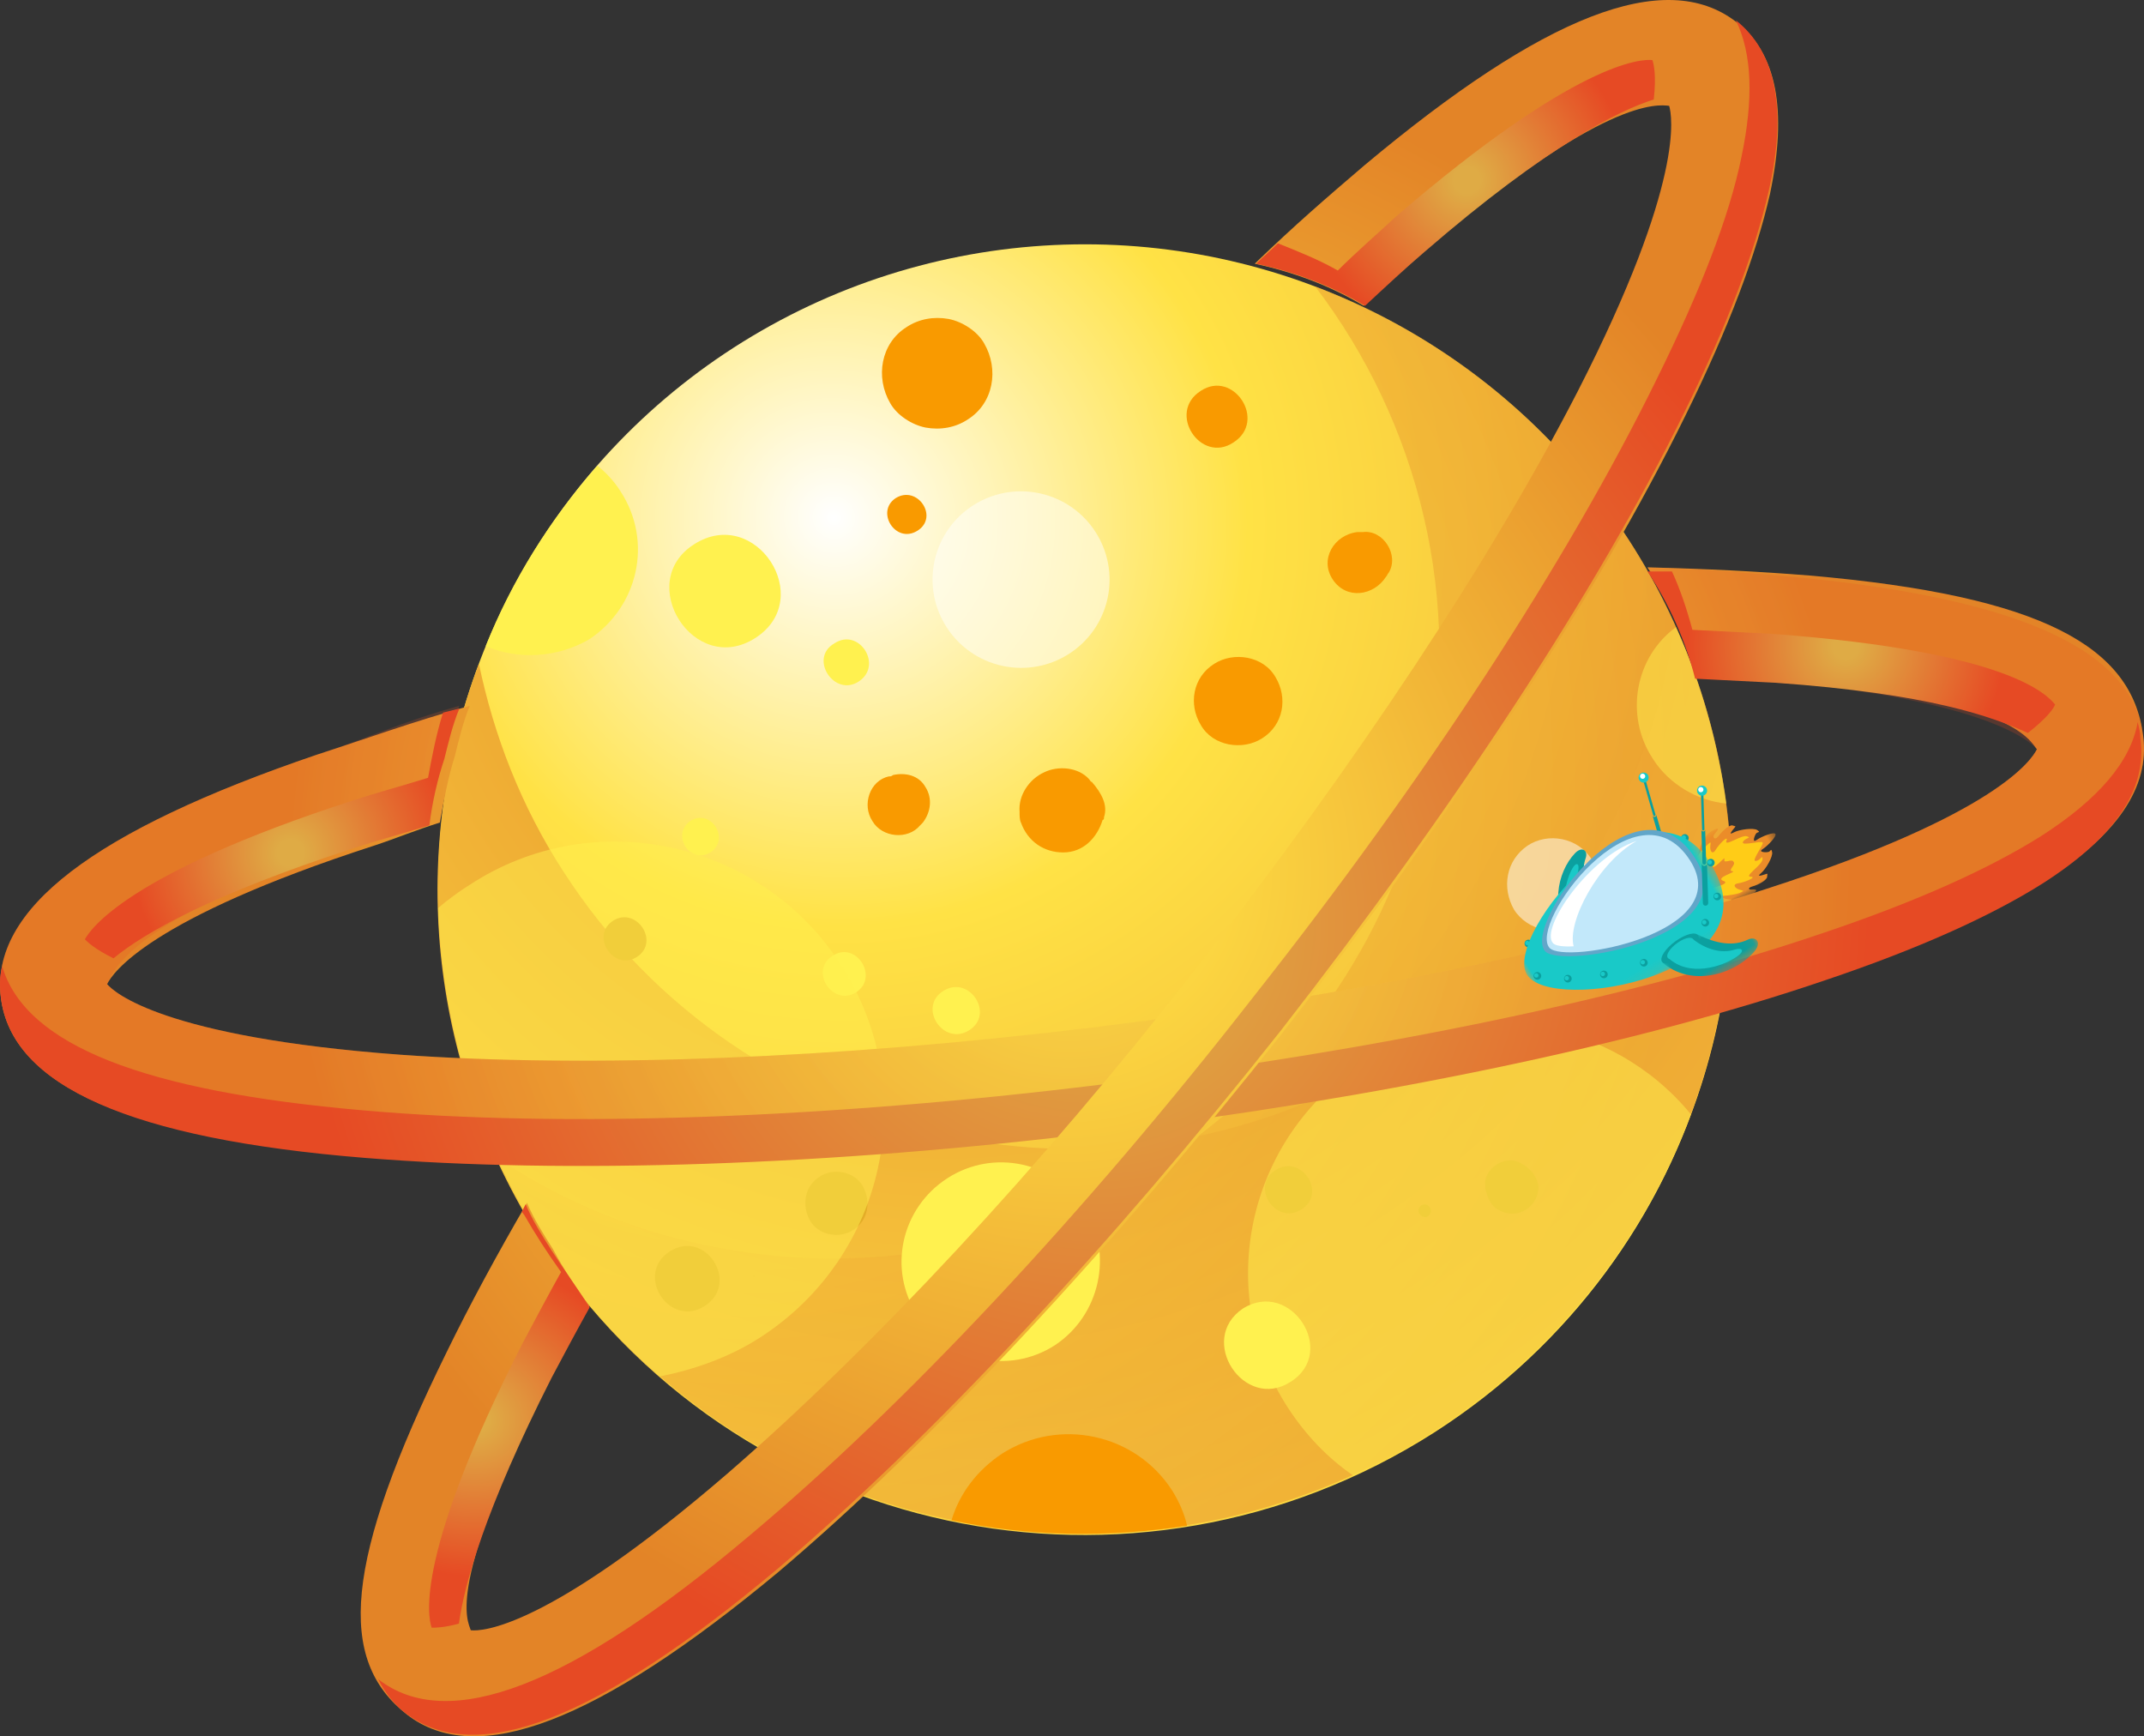 <?xml version="1.0" encoding="UTF-8"?>
<svg width="205px" height="166px" viewBox="0 0 205 166" version="1.1" xmlns="http://www.w3.org/2000/svg" xmlns:xlink="http://www.w3.org/1999/xlink">
    <rect x="0" y="0" width="205" height="166" fill="#333333" stroke="none"/>
    <title>88C29E73-8E83-4500-8108-3CA987BED5A9</title>
    <defs>
        <radialGradient cx="69.277%" cy="21.097%" fx="69.277%" fy="21.097%" r="114.309%" gradientTransform="translate(0.693,0.211),scale(0.997,1),rotate(127.453),translate(-0.693,-0.211)" id="radialGradient-1">
            <stop stop-color="#FFFFFF" offset="0%"></stop>
            <stop stop-color="#FFE245" offset="28.076%"></stop>
            <stop stop-color="#E38427" offset="100%"></stop>
        </radialGradient>
        <radialGradient cx="61.182%" cy="-10.018%" fx="61.182%" fy="-10.018%" r="127.749%" gradientTransform="translate(0.612,-0.1),scale(0.703,1),rotate(32.718),translate(-0.612,0.1)" id="radialGradient-2">
            <stop stop-color="#E38427" offset="0.37%"></stop>
            <stop stop-color="#FFE245" offset="91.85%"></stop>
        </radialGradient>
        <radialGradient cx="81.084%" cy="36.817%" fx="81.084%" fy="36.817%" r="73.975%" gradientTransform="translate(0.811,0.368),scale(1,0.991),rotate(120.445),translate(-0.811,-0.368)" id="radialGradient-3">
            <stop stop-color="#FFE245" offset="0%"></stop>
            <stop stop-color="#E38427" offset="100%"></stop>
        </radialGradient>
        <radialGradient cx="50.032%" cy="50.516%" fx="50.032%" fy="50.516%" r="132.731%" gradientTransform="translate(0.5,0.505),scale(0.278,1),rotate(32.718),translate(-0.5,-0.505)" id="radialGradient-4">
            <stop stop-color="#FFE245" offset="8.148%"></stop>
            <stop stop-color="#E38427" offset="99.63%"></stop>
        </radialGradient>
        <radialGradient cx="50.032%" cy="50.516%" fx="50.032%" fy="50.516%" r="132.731%" gradientTransform="translate(0.5,0.505),scale(0.278,1),rotate(32.718),translate(-0.5,-0.505)" id="radialGradient-5">
            <stop stop-color="#DFAB45" offset="8.148%"></stop>
            <stop stop-color="#E64A24" offset="100%"></stop>
        </radialGradient>
        <radialGradient cx="45.094%" cy="57.786%" fx="45.094%" fy="57.786%" r="63.894%" gradientTransform="translate(0.451,0.578),scale(0.667,1),rotate(32.718),translate(-0.451,-0.578)" id="radialGradient-6">
            <stop stop-color="#DFAB45" offset="8.148%"></stop>
            <stop stop-color="#E64A24" offset="100%"></stop>
        </radialGradient>
        <radialGradient cx="49.493%" cy="37.338%" fx="49.493%" fy="37.338%" r="176.249%" gradientTransform="translate(0.495,0.373),scale(0.207,1),rotate(32.718),translate(-0.495,-0.373)" id="radialGradient-7">
            <stop stop-color="#DFAB45" offset="8.148%"></stop>
            <stop stop-color="#E64A24" offset="100%"></stop>
        </radialGradient>
        <radialGradient cx="51.293%" cy="45.989%" fx="51.293%" fy="45.989%" r="98.425%" gradientTransform="translate(0.513,0.46),scale(0.396,1),rotate(33.381),translate(-0.513,-0.46)" id="radialGradient-8">
            <stop stop-color="#DFAB45" offset="8.148%"></stop>
            <stop stop-color="#E64A24" offset="100%"></stop>
        </radialGradient>
        <polygon id="path-9" points="0 -4.16134236e-12 8.411 -4.16134236e-12 8.411 7.195 0 7.195"></polygon>
        <polygon id="path-11" points="-2.07240233e-12 0 20.52 0 20.52 12.907 -2.07240233e-12 12.907"></polygon>
        <polygon id="path-13" points="-2.07240233e-12 0 8.902 0 8.902 4.466 -2.07240233e-12 4.466"></polygon>
        <radialGradient cx="50.001%" cy="50.012%" fx="50.001%" fy="50.012%" r="55.784%" gradientTransform="translate(0.5,0.5),scale(1,0.816),rotate(32.645),translate(-0.5,-0.5)" id="radialGradient-15">
            <stop stop-color="#FFE245" offset="8.148%"></stop>
            <stop stop-color="#E38427" offset="99.63%"></stop>
        </radialGradient>
        <radialGradient cx="47.321%" cy="49.167%" fx="47.321%" fy="49.167%" r="65.548%" gradientTransform="translate(0.473,0.492),scale(0.616,1),rotate(32.718),translate(-0.473,-0.492)" id="radialGradient-16">
            <stop stop-color="#DFAB45" offset="8.148%"></stop>
            <stop stop-color="#E64A24" offset="100%"></stop>
        </radialGradient>
        <radialGradient cx="65.999%" cy="50.942%" fx="65.999%" fy="50.942%" r="97.529%" gradientTransform="translate(0.66,0.509),scale(1,0.379),rotate(32.718),translate(-0.66,-0.509)" id="radialGradient-17">
            <stop stop-color="#DFAB45" offset="8.148%"></stop>
            <stop stop-color="#E64A24" offset="100%"></stop>
        </radialGradient>
        <radialGradient cx="48.651%" cy="51.738%" fx="48.651%" fy="51.738%" r="55.496%" gradientTransform="translate(0.487,0.517),scale(1,0.816),rotate(32.718),translate(-0.487,-0.517)" id="radialGradient-18">
            <stop stop-color="#DFAB45" offset="8.148%"></stop>
            <stop stop-color="#E64A24" offset="100%"></stop>
        </radialGradient>
    </defs>
    <g id="Landing" stroke="none" stroke-width="1" fill="none" fill-rule="evenodd">
        <g id="Landing-Bitel-Aventuras-Web" transform="translate(-1148, -243)">
            <g id="Home" transform="translate(0, 0)">
                <g id="Planeta-Carreras" transform="translate(1250.5, 326) scale(-1, 1) translate(-1250.5, -326) translate(1148, 243)">
                    <ellipse id="Oval" fill="url(#radialGradient-1)" fill-rule="nonzero" cx="101.262" cy="85" rx="61.853" ry="61.643"></ellipse>
                    <path d="M159.209,63.457 C157.776,70.336 155.172,77.084 151.135,83.313 C133.816,110.176 97.877,117.963 70.922,100.573 C56.077,91.099 47.092,75.916 44.879,59.824 C32.508,87.206 41.753,120.169 67.797,136.91 C96.574,155.338 134.858,147.162 153.349,118.482 C164.287,101.352 165.85,80.977 159.209,63.457 Z" id="Path" fill="url(#radialGradient-2)" fill-rule="nonzero"></path>
                    <path d="M157.516,110.695 C151.656,114.589 145.015,117.444 137.723,119.001 C106.341,125.749 75.479,105.894 68.708,74.618 C64.932,57.488 69.359,40.358 79.256,27.38 C51.129,38.022 34.201,67.87 40.842,97.978 C48.004,131.2 80.949,152.353 114.414,145.216 C134.207,141.063 149.703,127.696 157.516,110.695 Z" id="Path" fill="url(#radialGradient-3)" fill-rule="nonzero" opacity="0.45"></path>
                    <ellipse id="Oval" fill="#FFFFFF" fill-rule="nonzero" opacity="0.5" transform="translate(107.37, 55.412) rotate(-12.31) translate(-107.37, -55.412) " cx="107.37" cy="55.412" rx="8.463" ry="8.437"></ellipse>
                    <path d="M99.439,78.122 C99.439,78.252 99.439,78.382 99.569,78.382 C100.09,80.069 101.392,81.496 103.346,81.496 C105.169,81.496 106.731,80.458 107.382,78.641 C107.513,78.382 107.513,77.992 107.513,77.603 C107.643,76.046 106.601,74.488 105.169,73.839 C103.867,73.191 101.913,73.32 100.872,74.488 C100.741,74.618 100.741,74.748 100.611,74.748 C99.7,75.786 99.049,76.954 99.439,78.122 L99.439,78.122 Z" id="Path" fill="#F99A00" fill-rule="nonzero"></path>
                    <path d="M120.013,74.229 C119.883,74.229 119.753,74.229 119.623,74.099 C118.451,73.839 117.149,74.099 116.498,75.267 C115.847,76.305 115.977,77.603 116.758,78.641 C116.888,78.771 116.888,78.771 117.018,78.901 C118.19,80.328 120.665,80.069 121.576,78.511 C122.618,76.954 121.836,74.618 120.013,74.229 L120.013,74.229 Z" id="Path" fill="#F99A00" fill-rule="nonzero"></path>
                    <path d="M132.775,60.992 C138.634,64.755 144.364,55.671 138.634,52.037 C132.775,48.274 126.915,57.228 132.775,60.992 L132.775,60.992 Z" id="Path" fill="#FFF14F" fill-rule="nonzero"></path>
                    <path d="M137.072,81.496 C139.025,82.664 140.848,79.809 139.025,78.511 C137.072,77.214 135.119,80.198 137.072,81.496 L137.072,81.496 Z" id="Path" fill="#FFF14F" fill-rule="nonzero"></path>
                    <path d="M84.334,70.595 C86.157,71.763 89.022,71.374 90.194,69.297 C91.366,67.351 90.975,64.755 88.892,63.457 C87.069,62.289 84.204,62.679 83.032,64.755 C81.86,66.702 82.251,69.297 84.334,70.595 L84.334,70.595 Z" id="Path" fill="#F99A00" fill-rule="nonzero"></path>
                    <path d="M87.069,42.304 C90.194,44.381 93.449,39.449 90.194,37.373 C87.069,35.296 83.813,40.228 87.069,42.304 L87.069,42.304 Z" id="Path" fill="#F99A00" fill-rule="nonzero"></path>
                    <path d="M75.219,50.869 C75.089,50.869 74.959,50.869 74.698,50.869 C72.745,50.61 71.182,53.075 72.224,54.763 C72.354,54.892 72.354,55.022 72.484,55.152 C73.656,56.969 76.261,57.358 77.563,55.411 C78.865,53.465 77.433,51.129 75.219,50.869 L75.219,50.869 Z" id="Path" fill="#F99A00" fill-rule="nonzero"></path>
                    <path d="M112.461,40.098 C113.633,40.877 115.065,41.136 116.498,40.877 C117.8,40.617 119.232,39.709 119.883,38.541 C121.316,36.075 120.795,32.831 118.321,31.273 C117.149,30.495 115.716,30.235 114.284,30.495 C112.982,30.754 111.549,31.663 110.898,32.831 C109.466,35.296 109.987,38.541 112.461,40.098 L112.461,40.098 Z" id="Path" fill="#F99A00" fill-rule="nonzero"></path>
                    <path d="M112.331,98.497 C114.805,100.054 117.279,96.29 114.805,94.733 C112.331,93.176 109.857,96.939 112.331,98.497 L112.331,98.497 Z" id="Path" fill="#FFF14F" fill-rule="nonzero"></path>
                    <path d="M123.139,94.863 C125.352,96.29 127.696,92.787 125.352,91.359 C123.139,89.932 120.925,93.435 123.139,94.863 L123.139,94.863 Z" id="Path" fill="#FFF14F" fill-rule="nonzero"></path>
                    <path d="M122.878,65.145 C125.222,66.702 127.696,62.938 125.222,61.511 C122.878,59.954 120.534,63.587 122.878,65.145 L122.878,65.145 Z" id="Path" fill="#FFF14F" fill-rule="nonzero"></path>
                    <path d="M117.279,50.74 C119.362,52.037 121.316,48.923 119.362,47.625 C117.279,46.327 115.195,49.442 117.279,50.74 L117.279,50.74 Z" id="Path" fill="#F99A00" fill-rule="nonzero"></path>
                    <path d="M54.124,88.244 C56.077,89.542 58.942,89.023 60.244,86.947 C61.416,84.87 61.025,82.275 58.942,80.847 C56.989,79.55 54.124,80.069 52.822,82.145 C51.65,84.221 52.041,86.947 54.124,88.244 L54.124,88.244 Z" id="Path" fill="#FFFFFF" fill-rule="nonzero" opacity="0.5"></path>
                    <path d="M68.448,116.276 C69.099,116.665 69.75,115.627 69.099,115.238 C68.448,114.848 67.797,115.757 68.448,116.276 L68.448,116.276 Z" id="Path" fill="#E3AD27" fill-rule="nonzero"></path>
                    <path d="M80.558,115.627 C83.032,117.184 85.506,113.421 83.032,111.863 C80.558,110.306 78.084,114.07 80.558,115.627 L80.558,115.627 Z" id="Path" fill="#E3AD27" fill-rule="nonzero"></path>
                    <path d="M62.979,113.68 C62.979,113.551 62.979,113.421 62.979,113.421 C63.239,111.734 61.025,110.306 59.593,111.215 C59.463,111.215 59.463,111.344 59.333,111.344 C58.551,111.863 58.03,112.512 57.9,113.421 C57.9,114.329 58.291,115.108 59.072,115.627 C59.853,116.146 60.765,116.146 61.546,115.757 C62.458,115.367 62.718,114.589 62.979,113.68 L62.979,113.68 Z" id="Path" fill="#E3AD27" fill-rule="nonzero"></path>
                    <path d="M123.399,117.574 C124.701,118.482 126.785,118.093 127.566,116.665 C128.347,115.238 128.087,113.421 126.654,112.512 C125.352,111.604 123.269,111.993 122.488,113.421 C121.706,114.848 121.967,116.665 123.399,117.574 L123.399,117.574 Z" id="Path" fill="#E3AD27" fill-rule="nonzero"></path>
                    <path d="M132.905,121.986 C132.905,122.116 133.035,121.986 132.905,121.986 C132.905,121.856 132.775,121.986 132.905,121.986 L132.905,121.986 Z" id="Path" fill="#E3AD27" fill-rule="nonzero"></path>
                    <path d="M144.103,91.489 C146.317,92.916 148.661,89.412 146.317,87.985 C144.103,86.687 141.89,90.061 144.103,91.489 L144.103,91.489 Z" id="Path" fill="#E3AD27" fill-rule="nonzero"></path>
                    <path d="M137.593,124.841 C140.978,127.047 144.364,121.856 140.978,119.65 C137.593,117.444 134.207,122.635 137.593,124.841 L137.593,124.841 Z" id="Path" fill="#E3AD27" fill-rule="nonzero"></path>
                    <path d="M124.571,92.267 C116.888,104.207 120.274,120.039 132.254,127.826 C135.249,129.772 138.634,130.94 141.89,131.589 C146.187,127.826 150.093,123.543 153.219,118.482 C159.599,108.619 162.724,97.718 163.115,86.817 C162.204,86.038 161.162,85.26 160.12,84.611 C148.27,76.824 132.254,80.328 124.571,92.267 Z" id="Path" fill="#FFF14F" fill-rule="nonzero" opacity="0.5"></path>
                    <path d="M158.557,61.77 C156.083,55.541 152.437,49.701 147.88,44.51 C147.098,45.159 146.317,45.938 145.666,46.976 C142.541,51.778 143.973,58.007 148.661,61.121 C151.786,62.938 155.562,63.068 158.557,61.77 Z" id="Path" fill="#FFF14F" fill-rule="nonzero"></path>
                    <path d="M67.797,136.78 C70.271,138.338 72.875,139.765 75.61,141.063 C78.084,139.376 80.167,137.17 81.86,134.574 C89.022,123.543 85.767,108.749 74.698,101.611 C64.411,94.993 50.869,97.329 43.316,106.543 C47.743,118.612 56.077,129.253 67.797,136.78 Z" id="Path" fill="#FFF14F" fill-rule="nonzero" opacity="0.5"></path>
                    <path d="M81.6,132.108 C86.027,134.963 90.585,128.085 86.157,125.1 C81.6,122.245 77.042,129.253 81.6,132.108 L81.6,132.108 Z" id="Path" fill="#FFF14F" fill-rule="nonzero"></path>
                    <path d="M44.748,59.954 C42.274,65.404 40.712,71.114 39.93,76.824 C42.665,76.565 45.399,75.007 46.962,72.542 C49.697,68.389 48.655,62.809 44.748,59.954 Z" id="Path" fill="#FFF14F" fill-rule="nonzero" opacity="0.5"></path>
                    <path d="M109.205,138.986 C103.736,135.482 96.444,137.04 92.928,142.49 C92.277,143.529 91.756,144.696 91.496,145.864 C99.049,147.032 106.731,146.903 114.023,145.345 C113.242,142.75 111.549,140.544 109.205,138.986 Z" id="Path" fill="#F99A00" fill-rule="nonzero"></path>
                    <path d="M104.127,128.604 C108.554,131.459 114.414,130.162 117.279,125.749 C120.144,121.337 118.841,115.497 114.414,112.642 C109.987,109.787 104.127,111.085 101.262,115.497 C98.528,119.909 99.83,125.749 104.127,128.604 Z" id="Path" fill="#FFF14F" fill-rule="nonzero"></path>
                    <path d="M204.914,95.382 C205.956,86.947 196.06,79.42 174.704,72.152 C169.886,70.595 165.678,69.038 160.078,67.48 C160.729,69.038 161.12,70.725 161.511,72.282 C162.162,74.359 162.552,76.435 162.943,78.641 C165.417,79.42 166.891,80.069 169.235,80.847 C190.851,87.855 194.237,93.046 194.758,94.084 C194.107,94.863 189.419,99.146 166.761,100.833 C148.531,102.13 125.092,101.222 100.611,98.237 C76.131,95.252 53.082,90.58 35.763,84.87 C14.148,77.862 10.762,72.671 10.241,71.633 C10.892,70.855 12.58,66.572 35.238,64.885 C37.712,64.755 40.316,64.625 42.92,64.496 C43.832,60.862 45.394,57.358 47.478,54.243 C42.009,54.373 36.8,54.633 31.982,55.022 C9.585,56.969 1.126,61.9 0.084,70.336 C-0.567,75.267 2.558,79.809 9.46,84.221 C14.408,87.336 21.309,90.451 30.164,93.435 C48.394,99.665 73.005,104.726 99.309,107.97 C125.613,111.215 150.744,111.993 169.886,110.436 C192.544,108.879 203.873,103.817 204.914,95.382 Z" id="Path" fill="url(#radialGradient-4)" fill-rule="nonzero"></path>
                    <path d="M204.914,95.382 C205.956,86.947 196.06,79.42 174.704,72.152 C169.886,70.595 166.678,69.038 161.078,67.48 C161.729,69.038 162.12,70.725 162.511,72.282 C163.162,74.359 163.552,76.435 163.943,78.641 C166.417,79.42 168.891,80.069 171.235,80.847 C192.851,87.855 194.237,93.046 194.758,94.084 C194.107,94.863 189.419,99.146 166.761,100.833 C148.531,102.13 125.092,101.222 100.611,98.237 C76.131,95.252 53.082,90.58 35.763,84.87 C14.148,77.862 10.762,72.671 10.241,71.633 C10.892,70.855 15.58,66.572 38.238,64.885 C40.712,64.755 40.316,64.625 42.92,64.496 C43.832,60.862 45.394,57.358 47.478,54.243 C42.009,54.373 39.8,54.633 34.982,55.022 C12.585,56.969 1.126,61.9 0.084,70.336 C-0.567,75.267 2.558,79.809 9.46,84.221 C14.408,87.336 21.309,90.451 30.164,93.435 C48.394,99.665 73.005,104.726 99.309,107.97 C125.613,111.215 150.744,111.993 169.886,110.436 C192.544,108.879 203.873,103.817 204.914,95.382 Z" id="Path" fill="url(#radialGradient-5)" fill-rule="nonzero" opacity="0.2"></path>
                    <g id="Group" transform="translate(0.26, 54.633)" fill-rule="nonzero">
                        <path d="M163.683,24.268 C166.157,25.047 168.631,25.695 170.975,26.474 C184.517,30.886 190.898,34.52 193.893,36.986 C195.716,36.077 196.367,35.429 196.627,35.169 C196.107,34.261 192.721,28.94 171.105,21.932 C168.761,21.153 166.287,20.504 163.813,19.726 C163.422,17.649 163.032,15.573 162.38,13.497 C161.86,13.367 161.339,13.237 160.818,13.107 C161.469,14.665 161.86,16.352 162.25,17.909 C162.901,19.856 163.422,22.062 163.683,24.268 Z" id="Path" fill="url(#radialGradient-6)"></path>
                        <path d="M204.654,40.749 C204.784,39.711 204.784,38.673 204.524,37.764 C202.31,45.291 190.981,49.704 170.016,51.521 C150.875,53.208 125.743,52.299 99.439,49.055 C73.136,45.811 48.525,40.749 30.294,34.52 C21.44,31.535 14.538,28.421 9.59,25.306 C4.121,21.802 0.996,18.168 0.345,14.405 C0.214,14.924 0.084,15.443 0.084,15.962 C-0.567,20.894 2.558,25.436 9.46,29.848 C14.408,32.963 21.309,36.077 30.164,39.062 C48.394,45.291 73.005,50.353 99.309,53.597 C125.613,56.841 150.744,57.62 169.886,56.063 C192.283,54.246 203.612,49.185 204.654,40.749 Z" id="Path" fill="url(#radialGradient-7)"></path>
                        <path d="M42.92,5.58 C40.316,5.71 37.712,5.84 35.238,5.97 C12.58,7.657 9.022,11.81 8.241,12.718 C8.371,13.107 9.022,14.016 10.845,15.443 C14.231,13.886 20.263,11.68 34.977,10.642 C37.451,10.512 40.056,10.382 42.66,10.252 C43.571,6.619 45.134,3.115 47.217,0 C46.436,0 45.655,0 44.874,0 C44.092,1.687 43.441,3.634 42.92,5.58 Z" id="Path" fill="url(#radialGradient-8)"></path>
                    </g>
                    <g id="Group-118" transform="translate(47.657, 85.526) scale(-1, 1) rotate(-30) translate(-47.657, -85.526) translate(34.007, 75.262)">
                        <path d="M10.947,4.896 C10.947,4.92 10.336,4.939 9.584,4.939 C8.831,4.939 8.221,4.92 8.221,4.896 C8.221,4.871 8.831,4.852 9.584,4.852 C10.336,4.852 10.947,4.871 10.947,4.896" id="Fill-1" fill="#FFFFFF"></path>
                        <path d="M9.591,6.257 C9.567,6.257 9.547,5.644 9.547,4.888 C9.547,4.132 9.567,3.52 9.591,3.52 C9.615,3.52 9.634,4.132 9.634,4.888 C9.634,5.644 9.615,6.257 9.591,6.257" id="Fill-3" fill="#FFFFFF"></path>
                        <path d="M10.442,5.611 C10.43,5.625 10.037,5.312 9.563,4.913 C9.089,4.514 8.714,4.179 8.725,4.165 C8.737,4.152 9.13,4.464 9.604,4.864 C10.078,5.263 10.453,5.598 10.442,5.611" id="Fill-5" fill="#FFFFFF"></path>
                        <path d="M8.864,5.75 C8.85,5.738 9.161,5.344 9.559,4.868 C9.957,4.392 10.29,4.015 10.304,4.027 C10.317,4.038 10.006,4.433 9.608,4.909 C9.21,5.385 8.877,5.761 8.864,5.75" id="Fill-7" fill="#FFFFFF"></path>
                        <path d="M9.879,5.527 C9.869,5.532 9.728,5.25 9.565,4.897 C9.402,4.544 9.278,4.254 9.288,4.249 C9.298,4.245 9.439,4.527 9.602,4.88 C9.765,5.233 9.889,5.522 9.879,5.527" id="Fill-9" fill="#FFFFFF"></path>
                        <path d="M8.947,5.185 C8.943,5.175 9.224,5.034 9.575,4.87 C9.927,4.706 10.215,4.582 10.22,4.592 C10.225,4.602 9.944,4.743 9.592,4.907 C9.241,5.07 8.952,5.195 8.947,5.185" id="Fill-11" fill="#FFFFFF"></path>
                        <path d="M10.242,5.13 C10.238,5.141 9.941,5.041 9.577,4.907 C9.213,4.773 8.921,4.657 8.925,4.646 C8.929,4.636 9.227,4.736 9.59,4.869 C9.954,5.003 10.246,5.12 10.242,5.13" id="Fill-13" fill="#FFFFFF"></path>
                        <path d="M9.342,5.55 C9.332,5.546 9.432,5.247 9.565,4.881 C9.698,4.516 9.814,4.223 9.825,4.227 C9.835,4.231 9.736,4.53 9.602,4.895 C9.469,5.26 9.353,5.553 9.342,5.55" id="Fill-15" fill="#FFFFFF"></path>
                        <path d="M18.922,7.334 C18.922,7.35 18.511,7.363 18.004,7.363 C17.497,7.363 17.086,7.35 17.086,7.334 C17.086,7.317 17.497,7.304 18.004,7.304 C18.511,7.304 18.922,7.317 18.922,7.334" id="Fill-17" fill="#FFFFFF"></path>
                        <path d="M18.011,8.248 C17.995,8.248 17.982,7.835 17.982,7.326 C17.982,6.817 17.995,6.405 18.011,6.405 C18.027,6.405 18.041,6.817 18.041,7.326 C18.041,7.835 18.027,8.248 18.011,8.248" id="Fill-19" fill="#FFFFFF"></path>
                        <path d="M18.582,7.813 C18.574,7.822 18.309,7.612 17.99,7.343 C17.671,7.074 17.418,6.849 17.426,6.84 C17.434,6.83 17.699,7.041 18.018,7.31 C18.337,7.579 18.59,7.804 18.582,7.813" id="Fill-21" fill="#FFFFFF"></path>
                        <path d="M17.519,7.907 C17.51,7.899 17.72,7.633 17.987,7.312 C18.255,6.992 18.48,6.738 18.489,6.746 C18.498,6.754 18.288,7.02 18.02,7.34 C17.753,7.661 17.528,7.914 17.519,7.907" id="Fill-23" fill="#FFFFFF"></path>
                        <path d="M18.203,7.757 C18.196,7.76 18.102,7.57 17.992,7.332 C17.882,7.094 17.798,6.899 17.805,6.896 C17.812,6.893 17.906,7.083 18.016,7.321 C18.126,7.558 18.21,7.753 18.203,7.757" id="Fill-25" fill="#FFFFFF"></path>
                        <path d="M17.575,7.526 C17.572,7.519 17.762,7.424 17.998,7.314 C18.235,7.204 18.429,7.12 18.432,7.127 C18.436,7.134 18.246,7.228 18.01,7.339 C17.773,7.449 17.578,7.533 17.575,7.526" id="Fill-27" fill="#FFFFFF"></path>
                        <path d="M18.448,7.489 C18.445,7.496 18.244,7.429 17.999,7.339 C17.754,7.249 17.558,7.17 17.56,7.163 C17.563,7.156 17.764,7.224 18.008,7.314 C18.254,7.404 18.45,7.482 18.448,7.489" id="Fill-29" fill="#FFFFFF"></path>
                        <path d="M17.842,7.772 C17.834,7.769 17.902,7.568 17.991,7.322 C18.081,7.076 18.159,6.878 18.166,6.881 C18.173,6.884 18.106,7.085 18.017,7.331 C17.927,7.577 17.849,7.774 17.842,7.772" id="Fill-31" fill="#FFFFFF"></path>
                        <g id="Group-35" transform="translate(18.889, 8.159)">
                            <mask id="mask-10" fill="white">
                                <use xlink:href="#path-9"></use>
                            </mask>
                            <g id="Clip-34"></g>
                            <path d="M3.295,0.001 C4.584,0.052 3.448,0.318 3.242,0.454 C3.037,0.59 3.091,0.961 3.598,0.745 C4.105,0.529 5.064,0.296 5.27,0.544 C5.477,0.793 5.58,0.725 5.232,0.858 C4.885,0.991 4.424,1.154 5.034,1.173 C5.643,1.193 6.911,1.725 7.091,2.102 C7.271,2.479 7.079,2.287 6.886,2.318 C6.693,2.35 5.965,2.948 6.554,2.892 C7.144,2.836 8.393,3.028 8.411,3.288 C8.429,3.547 7.218,3.91 6.626,3.937 C6.035,3.963 6.838,4.455 7.034,4.459 C7.229,4.463 7.393,4.247 7.266,4.645 C7.14,5.043 5.957,5.745 5.356,5.849 C4.755,5.953 5.234,6.051 5.596,6.135 C5.959,6.218 5.847,6.165 5.677,6.44 C5.506,6.714 4.569,6.691 4.037,6.548 C3.506,6.404 3.532,6.64 3.754,6.746 C3.977,6.852 4.407,7.053 3.885,7.147 C1.803,7.523 0.129,5.608 0.005,3.812 C-0.119,2.016 2.006,-0.05 3.295,0.001" id="Fill-33" fill="#EB8C29" mask="url(#mask-10)"></path>
                        </g>
                        <path d="M25.837,11.548 C25.853,11.785 23.954,12.541 24.378,12.746 C24.802,12.952 25.296,12.486 25.015,12.937 C24.734,13.387 22.631,13.455 23.202,13.808 C23.773,14.16 22.414,13.98 21.872,13.763 C21.33,13.546 21.339,13.957 21.616,14.29 C21.892,14.623 22.11,14.667 21.541,14.628 C21.225,14.607 19.73,14.082 19.048,13.462 C18.505,12.97 18.755,12.407 18.516,12.076 C18.732,11.67 18.344,10.823 18.879,10.194 C19.418,9.562 20.88,9.149 21.159,9.091 C21.717,8.974 21.508,9.047 21.279,9.415 C21.051,9.784 21.099,10.192 21.606,9.902 C22.113,9.612 23.434,9.246 22.917,9.674 C22.4,10.102 24.492,9.878 24.832,10.285 C25.173,10.693 24.619,10.3 24.227,10.562 C23.835,10.825 25.82,11.31 25.837,11.548" id="Fill-36" fill="#FFCC17"></path>
                        <path d="M17.632,12.272 C18.558,12.678 21.391,13.578 20.756,12.858 C20.121,12.138 22.37,12.785 21.959,12.481 C21.548,12.176 22.617,12.121 22.495,11.758 C22.566,11.38 21.499,11.474 21.865,11.116 C22.231,10.757 20.091,11.709 20.621,10.908 C21.152,10.107 18.493,11.742 17.632,12.272" id="Fill-38" fill="#EB8C29"></path>
                        <path d="M16.424,11.173 L16.424,11.173 C16.288,11.139 16.205,10.999 16.238,10.863 L17.156,7.17 C17.122,7.307 17.205,7.446 17.342,7.48 C17.479,7.515 17.617,7.431 17.651,7.294 L16.733,10.987 C16.699,11.123 16.56,11.207 16.424,11.173" id="Fill-40" fill="#5C8F2B"></path>
                        <path d="M17.373,7.355 L17.373,7.355 C17.278,7.331 17.219,7.233 17.243,7.137 L18.008,4.059 C17.984,4.155 18.042,4.253 18.138,4.277 C18.234,4.301 18.332,4.243 18.356,4.146 L17.591,7.224 C17.567,7.32 17.469,7.379 17.373,7.355" id="Fill-42" fill="#0BA09F"></path>
                        <path d="M18.16,4.192 L18.16,4.192 C18.099,4.176 18.061,4.114 18.077,4.053 L18.998,0.345 C18.983,0.406 19.02,0.468 19.081,0.484 C19.142,0.499 19.204,0.462 19.22,0.4 L18.298,4.108 C18.283,4.169 18.22,4.207 18.16,4.192" id="Fill-44" fill="#0BA09F"></path>
                        <path d="M19.198,0.014 C18.94,-0.05 18.678,0.107 18.614,0.366 C18.55,0.626 18.707,0.888 18.965,0.953 C19.223,1.017 19.484,0.86 19.549,0.601 C19.613,0.342 19.456,0.079 19.198,0.014" id="Fill-46" fill="#19C9C8"></path>
                        <path d="M19.123,0.08 C18.99,0.047 18.854,0.128 18.821,0.263 C18.787,0.397 18.869,0.533 19.002,0.567 C19.136,0.6 19.272,0.518 19.305,0.384 C19.338,0.25 19.257,0.114 19.123,0.08" id="Fill-48" fill="#FFFFFF"></path>
                        <path d="M9.782,3.466 C7.382,4.163 4.832,7.056 5.807,10.185 C6.834,9.296 8.004,8.655 9.12,8.385 C9.049,6.593 9.44,5.232 10.431,4.381 C11.017,3.876 10.72,3.194 9.782,3.466" id="Fill-50" fill="#0BA09F"></path>
                        <path d="M8.77,4.638 C7.454,5.448 5.559,7.626 6.345,9.864 C6.733,9.886 7.206,9.325 8.617,8.627 C8.24,7.207 8.502,5.866 9.202,5.078 C9.71,4.506 9.479,4.201 8.77,4.638" id="Fill-52" fill="#19C9C8"></path>
                        <path d="M19.612,7.088 C19.813,7.088 19.976,7.252 19.976,7.454 C19.976,7.656 19.813,7.819 19.612,7.819 C19.411,7.819 19.248,7.656 19.248,7.454 C19.248,7.252 19.411,7.088 19.612,7.088" id="Fill-54" fill="#0BA09F"></path>
                        <path d="M19.544,7.15 C19.66,7.15 19.754,7.245 19.754,7.362 C19.754,7.479 19.66,7.574 19.544,7.574 C19.427,7.574 19.333,7.479 19.333,7.362 C19.333,7.245 19.427,7.15 19.544,7.15" id="Fill-56" fill="#19C9C8"></path>
                        <path d="M1.603,8.345 C1.804,8.345 1.967,8.509 1.967,8.711 C1.967,8.913 1.804,9.076 1.603,9.076 C1.402,9.076 1.239,8.913 1.239,8.711 C1.239,8.509 1.402,8.345 1.603,8.345" id="Fill-58" fill="#0BA09F"></path>
                        <path d="M1.534,8.407 C1.651,8.407 1.745,8.502 1.745,8.619 C1.745,8.736 1.651,8.831 1.534,8.831 C1.418,8.831 1.324,8.736 1.324,8.619 C1.324,8.502 1.418,8.407 1.534,8.407" id="Fill-60" fill="#19C9C8"></path>
                        <g id="Group-64" transform="translate(0, 4.724)">
                            <mask id="mask-12" fill="white">
                                <use xlink:href="#path-11"></use>
                            </mask>
                            <g id="Clip-63"></g>
                            <path d="M20.52,6.454 C20.52,18.416 -6.16521477e-05,10.918 -6.16521477e-05,6.454 C-6.16521477e-05,1.989 20.52,-5.509 20.52,6.454" id="Fill-62" fill="#19C9C8" mask="url(#mask-12)"></path>
                        </g>
                        <path d="M19.49,9.557 C19.949,18.606 3.068,12.453 2.622,10.143 C1.987,6.851 18.968,-0.719 19.49,9.557" id="Fill-65" fill="#61A6C9"></path>
                        <path d="M18.965,9.541 C19.396,17.858 3.565,12.202 3.147,10.079 C2.551,7.053 18.476,0.095 18.965,9.541" id="Fill-67" fill="#C2E8FA"></path>
                        <path d="M5.224,11.107 C4.322,10.651 3.736,10.202 3.662,9.859 C3.254,7.991 10.853,4.404 15.484,5.4 C11.241,5.333 5.821,8.785 5.224,11.107" id="Fill-69" fill="#FFFFFF"></path>
                        <g id="Group-73" transform="translate(11.78, 16.06)">
                            <mask id="mask-14" fill="white">
                                <use xlink:href="#path-13"></use>
                            </mask>
                            <g id="Clip-72"></g>
                            <path d="M8.183,4.107 C5.493,5.083 1.194,4.127 -2.07240233e-12,0.571 C1.547,0.7 3.059,0.503 4.273,0 C5.408,1.706 6.682,2.703 8.17,2.822 C9.051,2.893 9.233,3.726 8.183,4.107" id="Fill-71" fill="#0BA09F" mask="url(#mask-14)"></path>
                        </g>
                        <path d="M13.927,15.551 C15.101,15.438 16.053,15.716 16.053,16.173 C16.053,16.63 15.101,17.092 13.927,17.205 C12.752,17.318 11.8,17.04 11.8,16.583 C11.8,16.126 12.752,15.664 13.927,15.551" id="Fill-74" fill="#0BA09F"></path>
                        <path d="M18.24,19.766 C16.479,19.905 13.265,19.168 12.494,16.565 C12.838,16.283 13.652,16.482 15.426,16.176 C16.028,17.746 17.17,18.81 18.346,19.067 C19.199,19.254 19.19,19.692 18.24,19.766" id="Fill-76" fill="#19C9C8"></path>
                        <path d="M13.955,15.786 C14.78,15.705 15.449,15.904 15.449,16.231 C15.449,16.558 14.78,16.889 13.955,16.97 C13.131,17.051 12.462,16.852 12.462,16.525 C12.462,16.198 13.131,15.867 13.955,15.786" id="Fill-78" fill="#19C9C8"></path>
                        <path d="M0.806,11.458 C1.008,11.458 1.171,11.622 1.171,11.824 C1.171,12.026 1.008,12.19 0.806,12.19 C0.605,12.19 0.442,12.026 0.442,11.824 C0.442,11.622 0.605,11.458 0.806,11.458" id="Fill-80" fill="#0BA09F"></path>
                        <path d="M0.738,11.521 C0.854,11.521 0.949,11.615 0.949,11.732 C0.949,11.849 0.854,11.944 0.738,11.944 C0.621,11.944 0.527,11.849 0.527,11.732 C0.527,11.615 0.621,11.521 0.738,11.521" id="Fill-82" fill="#19C9C8"></path>
                        <path d="M3.196,13.144 C3.397,13.144 3.56,13.307 3.56,13.509 C3.56,13.711 3.397,13.875 3.196,13.875 C2.995,13.875 2.832,13.711 2.832,13.509 C2.832,13.307 2.995,13.144 3.196,13.144" id="Fill-84" fill="#0BA09F"></path>
                        <path d="M3.128,13.206 C3.244,13.206 3.338,13.301 3.338,13.417 C3.338,13.534 3.244,13.629 3.128,13.629 C3.011,13.629 2.917,13.534 2.917,13.417 C2.917,13.301 3.011,13.206 3.128,13.206" id="Fill-86" fill="#19C9C8"></path>
                        <path d="M6.383,14.515 C6.584,14.515 6.747,14.679 6.747,14.88 C6.747,15.082 6.584,15.246 6.383,15.246 C6.182,15.246 6.019,15.082 6.019,14.88 C6.019,14.679 6.182,14.515 6.383,14.515" id="Fill-88" fill="#0BA09F"></path>
                        <path d="M6.314,14.577 C6.431,14.577 6.525,14.672 6.525,14.789 C6.525,14.906 6.431,15 6.314,15 C6.198,15 6.103,14.906 6.103,14.789 C6.103,14.672 6.198,14.577 6.314,14.577" id="Fill-90" fill="#19C9C8"></path>
                        <path d="M10.252,15.457 C10.453,15.457 10.616,15.621 10.616,15.823 C10.616,16.025 10.453,16.189 10.252,16.189 C10.051,16.189 9.888,16.025 9.888,15.823 C9.888,15.621 10.051,15.457 10.252,15.457" id="Fill-92" fill="#0BA09F"></path>
                        <path d="M10.183,15.52 C10.3,15.52 10.394,15.614 10.394,15.731 C10.394,15.848 10.3,15.943 10.183,15.943 C10.067,15.943 9.973,15.848 9.973,15.731 C9.973,15.614 10.067,15.52 10.183,15.52" id="Fill-94" fill="#19C9C8"></path>
                        <path d="M17.251,15.086 C17.452,15.086 17.615,15.25 17.615,15.452 C17.615,15.654 17.452,15.817 17.251,15.817 C17.05,15.817 16.887,15.654 16.887,15.452 C16.887,15.25 17.05,15.086 17.251,15.086" id="Fill-96" fill="#0BA09F"></path>
                        <path d="M17.182,15.148 C17.299,15.148 17.393,15.243 17.393,15.36 C17.393,15.477 17.299,15.572 17.182,15.572 C17.066,15.572 16.971,15.477 16.971,15.36 C16.971,15.243 17.066,15.148 17.182,15.148" id="Fill-98" fill="#19C9C8"></path>
                        <path d="M19.498,13.487 C19.7,13.487 19.863,13.65 19.863,13.852 C19.863,14.054 19.7,14.218 19.498,14.218 C19.297,14.218 19.134,14.054 19.134,13.852 C19.134,13.65 19.297,13.487 19.498,13.487" id="Fill-100" fill="#0BA09F"></path>
                        <path d="M19.43,13.549 C19.546,13.549 19.641,13.643 19.641,13.76 C19.641,13.877 19.546,13.972 19.43,13.972 C19.313,13.972 19.219,13.877 19.219,13.76 C19.219,13.643 19.313,13.549 19.43,13.549" id="Fill-102" fill="#19C9C8"></path>
                        <path d="M20.579,10.373 C20.781,10.373 20.944,10.537 20.944,10.739 C20.944,10.941 20.781,11.104 20.579,11.104 C20.378,11.104 20.215,10.941 20.215,10.739 C20.215,10.537 20.378,10.373 20.579,10.373" id="Fill-104" fill="#0BA09F"></path>
                        <path d="M20.511,10.435 C20.627,10.435 20.722,10.53 20.722,10.647 C20.722,10.764 20.627,10.859 20.511,10.859 C20.394,10.859 20.3,10.764 20.3,10.647 C20.3,10.53 20.394,10.435 20.511,10.435" id="Fill-106" fill="#19C9C8"></path>
                        <path d="M18.09,14.056 L18.09,14.056 C18.214,14.123 18.369,14.076 18.436,13.952 L20.234,10.602 C20.167,10.726 20.013,10.773 19.889,10.706 C19.765,10.639 19.718,10.483 19.785,10.359 L17.987,13.709 C17.92,13.833 17.967,13.989 18.09,14.056" id="Fill-108" fill="#0BA09F"></path>
                        <path d="M19.95,10.592 L19.95,10.592 C20.037,10.639 20.146,10.606 20.193,10.519 L21.692,7.726 C21.645,7.814 21.536,7.847 21.449,7.799 C21.361,7.752 21.329,7.643 21.376,7.555 L19.877,10.348 C19.83,10.435 19.863,10.545 19.95,10.592" id="Fill-110" fill="#0BA09F"></path>
                        <path d="M21.49,7.722 L21.49,7.722 C21.546,7.751 21.615,7.731 21.645,7.675 L23.451,4.311 C23.421,4.366 23.352,4.387 23.296,4.357 C23.241,4.327 23.22,4.258 23.25,4.202 L21.444,7.567 C21.414,7.622 21.435,7.692 21.49,7.722" id="Fill-112" fill="#0BA09F"></path>
                        <path d="M23.525,3.932 C23.759,4.058 23.846,4.352 23.72,4.587 C23.594,4.822 23.302,4.909 23.068,4.783 C22.834,4.656 22.746,4.363 22.872,4.128 C22.998,3.893 23.291,3.805 23.525,3.932" id="Fill-114" fill="#19C9C8"></path>
                        <path d="M23.361,3.996 C23.483,4.061 23.528,4.213 23.463,4.335 C23.397,4.457 23.246,4.503 23.124,4.437 C23.003,4.371 22.958,4.219 23.023,4.097 C23.088,3.975 23.24,3.93 23.361,3.996" id="Fill-116" fill="#FFFFFF"></path>
                    </g>
                    <path d="M166.11,163.903 C172.751,158.712 172.188,149.384 162.292,129.268 C160.078,124.726 157.474,119.925 154.609,114.993 C153.958,116.551 153.047,117.978 152.135,119.406 C151.093,121.352 149.921,123.169 148.619,124.856 C149.921,127.192 151.093,129.398 152.265,131.604 C162.552,151.72 160.25,154.949 159.99,155.857 C158.948,155.987 152.698,155.727 135.509,140.933 C121.706,128.994 105.69,111.863 90.585,92.527 C75.479,73.191 62.458,53.595 54.124,37.373 C43.837,17.258 45.139,11.028 45.399,10.12 C46.441,9.99 51.692,9.25 68.88,24.044 C70.703,25.601 72.656,27.418 74.61,29.235 C77.865,27.288 81.381,25.991 85.027,25.212 C81.12,21.449 78.214,18.945 74.568,15.83 C57.379,1.425 45.79,-3.117 39.019,2.074 C35.112,5.059 34.071,10.509 35.763,18.555 C37.066,24.265 39.67,31.273 43.837,39.709 C52.301,56.969 66.104,77.862 82.381,98.756 C98.788,119.52 115.847,137.818 130.561,150.277 C147.88,164.682 159.469,169.094 166.11,163.903 Z" id="Path" fill="url(#radialGradient-15)" fill-rule="nonzero"></path>
                    <g id="Group" transform="translate(35.05, 1.944)" fill-rule="nonzero">
                        <path d="M36.434,18.726 C19.246,3.931 12.995,3.672 11.954,3.802 C11.824,4.191 11.563,5.229 11.824,7.565 C15.079,8.603 21.85,11.848 33.7,22.1 C35.523,23.657 37.476,25.474 39.429,27.291 C42.685,25.344 46.201,24.047 49.847,23.268 C49.196,22.619 48.414,21.97 47.763,21.321 C45.81,22.1 43.857,22.879 42.034,23.917 C40.211,22.1 38.257,20.413 36.434,18.726 Z" id="Path" fill="url(#radialGradient-16)"></path>
                        <path d="M113.569,123.042 C114.871,125.378 116.043,127.584 117.215,129.79 C123.596,142.378 125.549,149.516 126.07,153.279 C127.502,153.669 128.284,153.669 128.674,153.669 C129.065,152.63 130.237,146.531 119.95,126.416 C118.778,124.21 117.606,122.004 116.304,119.668 C117.606,117.851 118.778,116.034 119.82,114.217 C119.95,114.087 119.95,113.957 120.08,113.957 C119.95,113.698 119.82,113.438 119.689,113.179 C119.038,114.736 118.127,116.164 117.215,117.591 C116.043,119.408 114.741,121.225 113.569,123.042 Z" id="Path" fill="url(#radialGradient-17)"></path>
                        <path d="M133.794,158.585 C127.153,163.776 115.434,159.364 98.245,144.829 C83.531,132.5 66.342,114.202 50.065,93.308 C33.658,72.544 19.985,51.521 11.521,34.261 C7.354,25.825 4.62,18.817 3.448,13.107 C2.276,7.527 2.406,3.244 3.969,-1.84421138e-14 C0.193,2.985 -0.979,8.435 0.844,16.352 C2.146,22.062 4.75,29.07 8.917,37.505 C17.381,54.765 31.184,75.659 47.461,96.552 C63.868,117.316 80.927,135.615 95.641,148.073 C112.83,162.478 124.419,167.02 131.19,161.829 C132.232,161.051 133.143,159.883 133.794,158.585 C133.794,158.585 133.794,158.585 133.794,158.585 Z" id="Path" fill="url(#radialGradient-18)"></path>
                    </g>
                </g>
            </g>
        </g>
    </g>
</svg>
